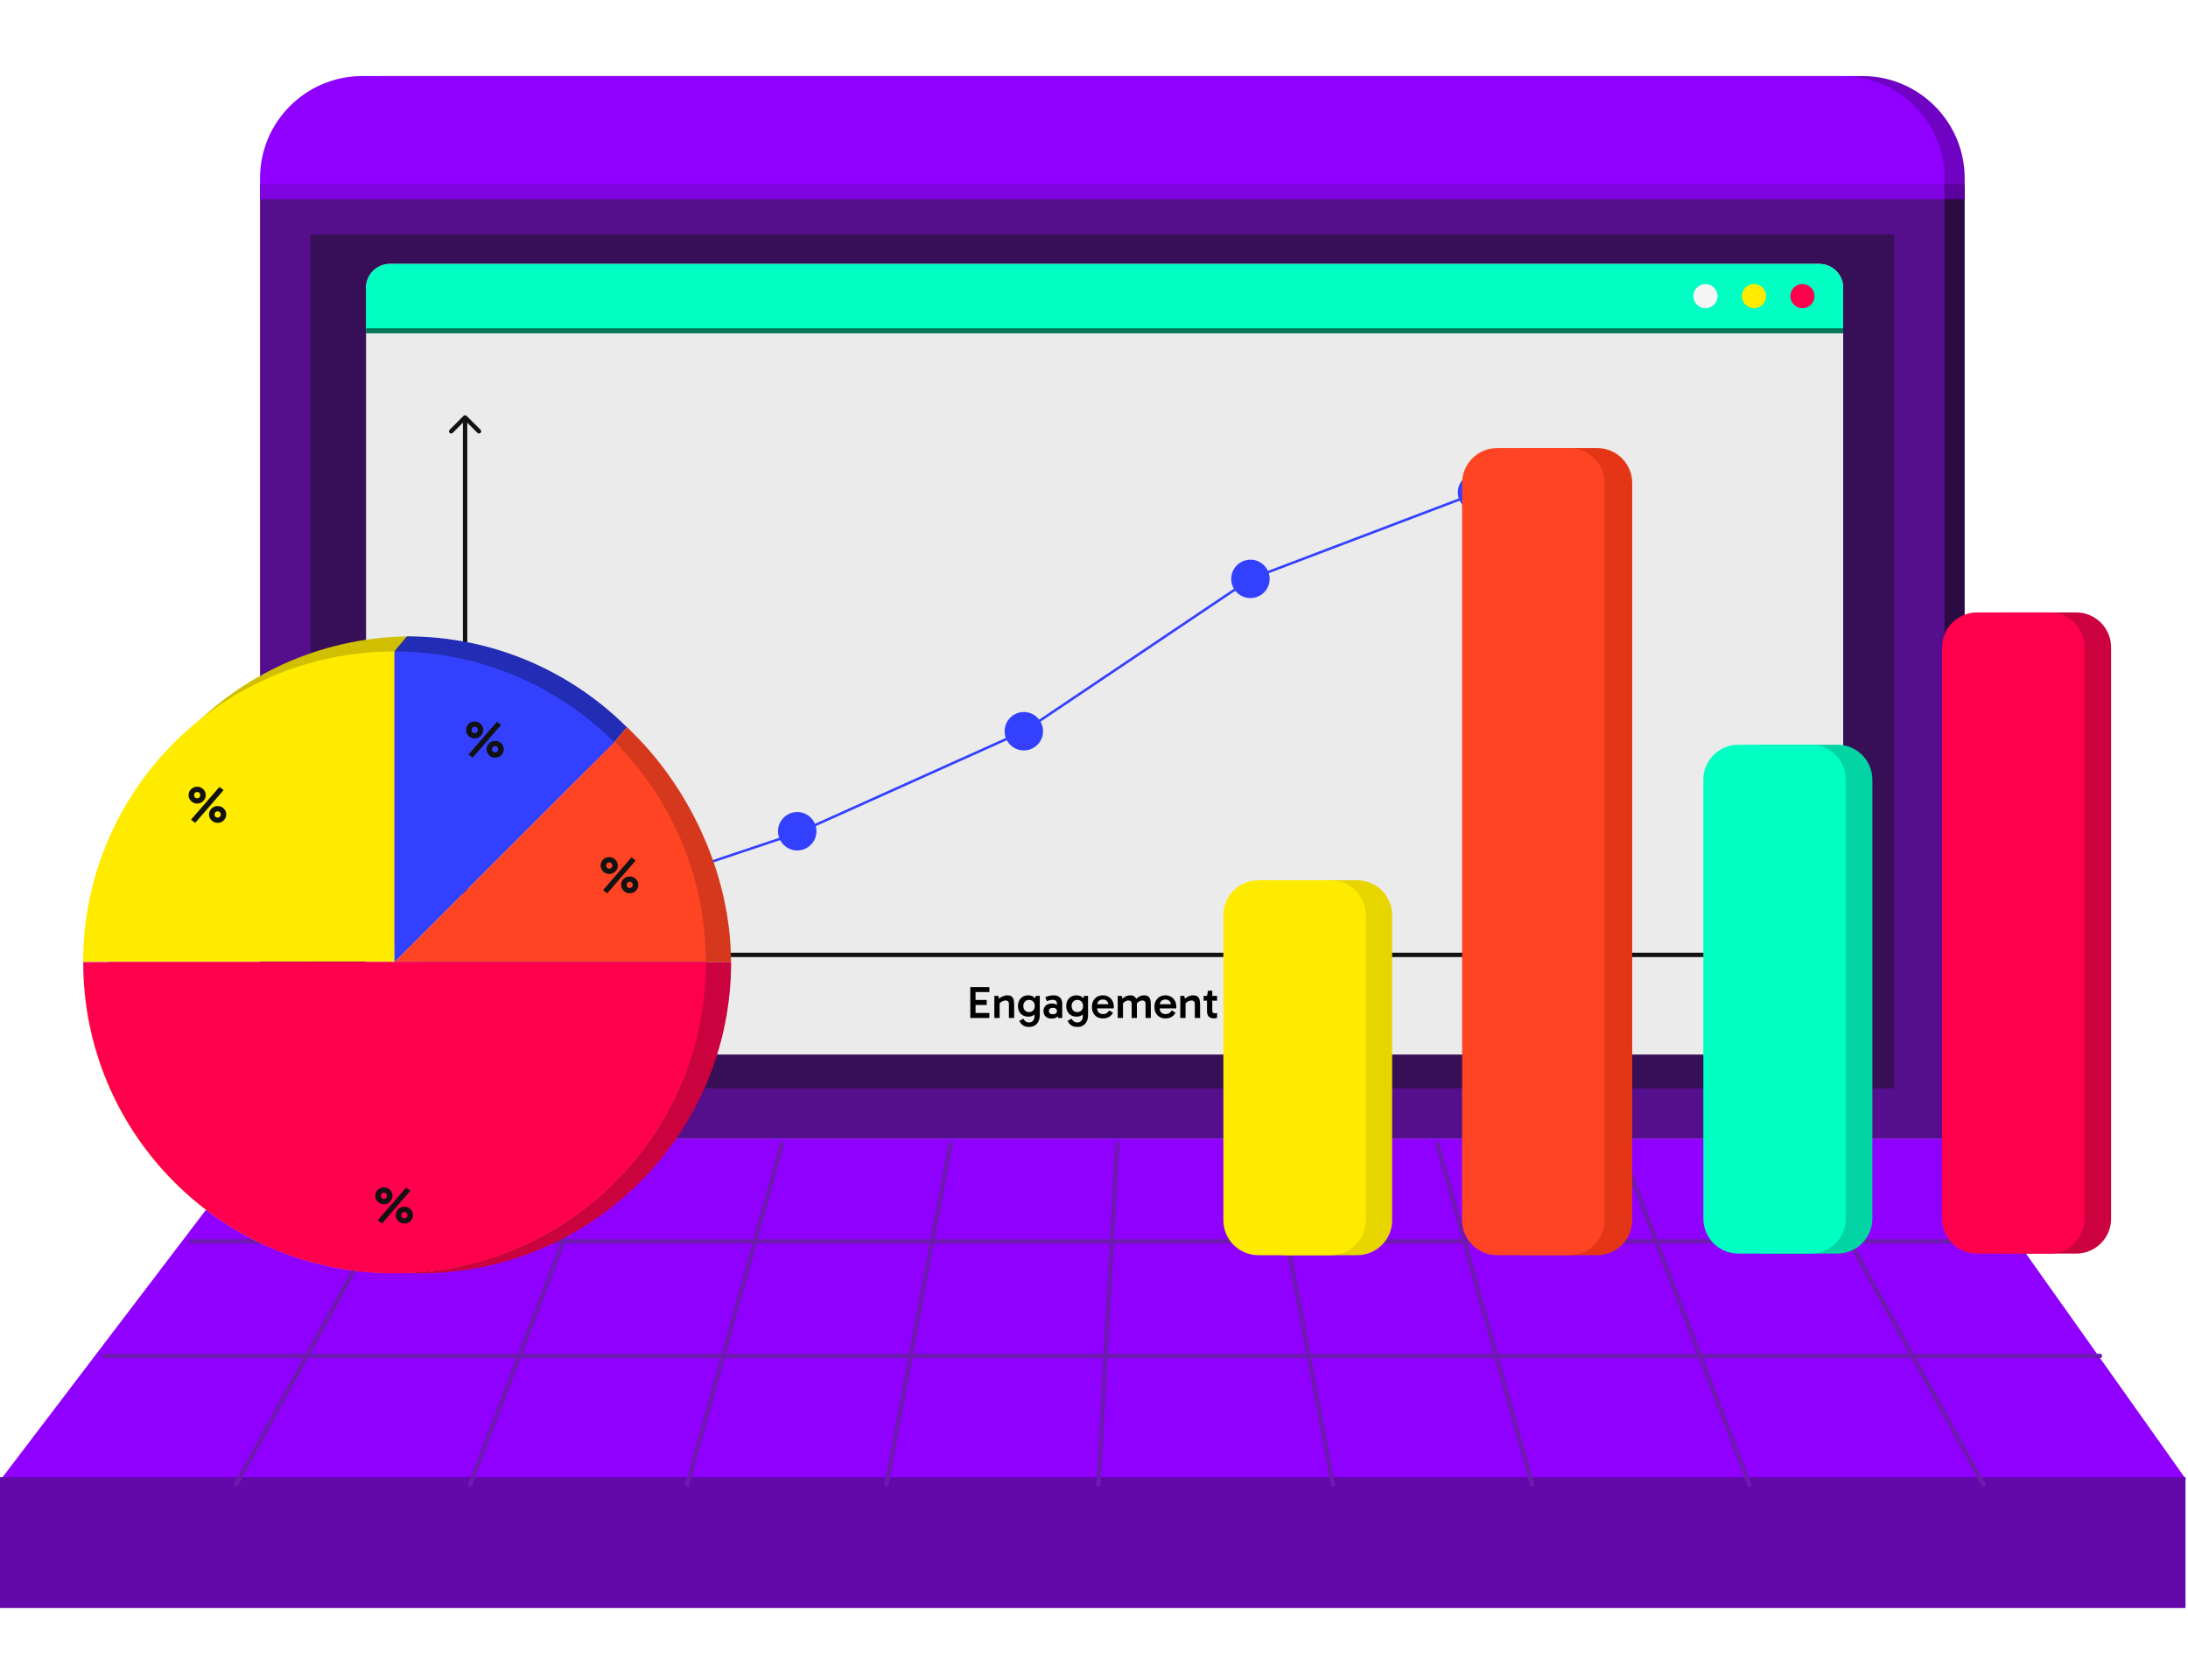 <svg width="608" height="467" viewBox="0 0 608 467" fill="none" xmlns="http://www.w3.org/2000/svg">
<path d="M545.944 51.166H77.856V316.505H545.944V51.166Z" fill="#2A0B42"/>
<path d="M533.35 58.162V309.508H79.255V58.162H533.35Z" fill="#370F56" stroke="#550E8C" stroke-width="13.993"/>
<path d="M106.273 25.336H517.527C533.21 25.336 545.944 38.07 545.944 53.753V55.364H77.856V53.753C77.856 38.07 90.591 25.336 106.273 25.336Z" fill="#5A019F"/>
<path d="M106.273 21.138H517.527C533.21 21.138 545.944 33.872 545.944 49.555V51.166H77.856V49.555C77.856 33.872 90.591 21.138 106.273 21.138Z" fill="#6F02C3"/>
<path d="M100.676 25.336H511.93C527.613 25.336 540.347 38.07 540.347 53.753V55.364H72.259V53.753C72.259 38.07 84.993 25.336 100.676 25.336Z" fill="#8004DF"/>
<path d="M100.676 21.138H511.93C527.613 21.138 540.347 33.872 540.347 49.555V51.166H72.259V49.555C72.259 33.872 84.993 21.138 100.676 21.138Z" fill="#9000FF"/>
<path d="M72.26 316.504L0.197 411.249H607.497L540.347 316.504H72.26Z" fill="#9000FF"/>
<path d="M607.3 410.563H0V446.945H607.3V410.563Z" fill="#6308A9"/>
<g filter="url(#filter0_d_1_903)">
<path d="M51.632 343.625H559.568" stroke="#6E1AAF" stroke-width="1.215" stroke-linecap="round" stroke-linejoin="round"/>
<path d="M27.409 375.472H582.14" stroke="#6E1AAF" stroke-width="1.215" stroke-linecap="round" stroke-linejoin="round"/>
<path d="M309.076 316.504L303.845 411.249" stroke="#6E1AAF" stroke-width="1.215" stroke-linecap="round" stroke-linejoin="round"/>
<path d="M262.738 316.504L244.926 411.249" stroke="#6E1AAF" stroke-width="1.215" stroke-linecap="round" stroke-linejoin="round"/>
<path d="M215.941 316.504L189.594 411.249" stroke="#6E1AAF" stroke-width="1.215" stroke-linecap="round" stroke-linejoin="round"/>
<path d="M165.476 316.504L129.238 411.249" stroke="#6E1AAF" stroke-width="1.215" stroke-linecap="round" stroke-linejoin="round"/>
<path d="M116.328 316.504L64.174 411.249" stroke="#6E1AAF" stroke-width="1.215" stroke-linecap="round" stroke-linejoin="round"/>
<path d="M351.203 316.504L369.015 411.249" stroke="#6E1AAF" stroke-width="1.215" stroke-linecap="round" stroke-linejoin="round"/>
<path d="M398 316.504L424.347 411.249" stroke="#6E1AAF" stroke-width="1.215" stroke-linecap="round" stroke-linejoin="round"/>
<path d="M448.464 316.504L484.705 411.249" stroke="#6E1AAF" stroke-width="1.215" stroke-linecap="round" stroke-linejoin="round"/>
<path d="M497.612 316.504L549.766 411.249" stroke="#6E1AAF" stroke-width="1.215" stroke-linecap="round" stroke-linejoin="round"/>
</g>
<path d="M505.531 73.351H108.367C104.695 73.351 101.718 76.328 101.718 80V286.457C101.718 290.129 104.695 293.105 108.367 293.105H505.531C509.203 293.105 512.18 290.129 512.18 286.457V80C512.18 76.328 509.203 73.351 505.531 73.351Z" fill="#EBEBEB"/>
<path d="M270.708 279.318V277.932H274.196V279.318H270.708ZM270.67 275.741L271.085 275.212V281.937L270.607 281.547H274.927V282.932H269.625V274.356H274.927V275.741H270.67ZM279.912 276.648C280.349 276.648 280.693 276.719 280.945 276.862C281.197 277.005 281.386 277.202 281.512 277.454C281.638 277.697 281.717 277.974 281.751 278.285C281.793 278.587 281.814 278.902 281.814 279.23V282.932H280.353V279.104C280.353 278.692 280.265 278.419 280.088 278.285C279.921 278.142 279.711 278.071 279.459 278.071C279.224 278.071 278.98 278.121 278.728 278.222C278.485 278.314 278.262 278.445 278.061 278.612C277.859 278.772 277.696 278.957 277.57 279.167L277.456 278.373H277.771V282.932H276.31V276.786H277.406L277.708 277.907L277.28 277.92C277.515 277.66 277.771 277.437 278.048 277.252C278.325 277.059 278.619 276.912 278.93 276.812C279.249 276.702 279.576 276.648 279.912 276.648ZM285.918 285.438C285.574 285.438 285.238 285.388 284.91 285.287C284.591 285.195 284.297 285.035 284.029 284.809C283.76 284.59 283.529 284.296 283.336 283.927L283.235 283.738L284.356 283.159C284.566 283.503 284.789 283.759 285.024 283.927C285.259 284.095 285.561 284.179 285.93 284.179C286.392 284.179 286.762 284.032 287.039 283.738C287.324 283.444 287.467 282.995 287.467 282.391V280.955H287.593V278.121H287.467L287.819 276.786H288.928V282.126C288.928 282.848 288.798 283.457 288.537 283.952C288.285 284.448 287.933 284.817 287.479 285.06C287.034 285.312 286.514 285.438 285.918 285.438ZM285.729 282.567C285.166 282.567 284.671 282.445 284.243 282.202C283.815 281.958 283.479 281.614 283.235 281.169C282.992 280.724 282.87 280.208 282.87 279.62C282.87 279.024 282.988 278.508 283.223 278.071C283.466 277.626 283.802 277.278 284.23 277.026C284.667 276.774 285.166 276.648 285.729 276.648C286.258 276.648 286.724 276.774 287.127 277.026C287.53 277.269 287.84 277.613 288.059 278.058C288.285 278.503 288.399 279.024 288.399 279.62C288.399 280.216 288.285 280.737 288.059 281.182C287.84 281.627 287.53 281.971 287.127 282.214C286.732 282.449 286.266 282.567 285.729 282.567ZM285.956 281.308C286.426 281.308 286.808 281.152 287.102 280.842C287.395 280.523 287.542 280.111 287.542 279.607C287.542 279.104 287.395 278.696 287.102 278.386C286.808 278.067 286.426 277.907 285.956 277.907C285.485 277.907 285.099 278.067 284.797 278.386C284.503 278.696 284.356 279.108 284.356 279.62C284.356 280.115 284.503 280.523 284.797 280.842C285.099 281.152 285.485 281.308 285.956 281.308ZM292.245 283.108C291.775 283.108 291.367 283.024 291.023 282.857C290.687 282.68 290.427 282.437 290.242 282.126C290.058 281.815 289.965 281.446 289.965 281.018C289.965 280.598 290.058 280.233 290.242 279.922C290.435 279.612 290.704 279.368 291.048 279.192C291.393 279.007 291.791 278.915 292.245 278.915C292.841 278.915 293.319 279.049 293.68 279.318C294.05 279.586 294.302 279.964 294.436 280.451L293.706 280.401V278.877C293.706 278.625 293.617 278.398 293.441 278.197C293.273 277.995 292.984 277.895 292.572 277.895C292.337 277.895 292.077 277.924 291.791 277.983C291.506 278.033 291.212 278.13 290.91 278.272L290.469 277.189C290.822 277.013 291.191 276.879 291.577 276.786C291.972 276.694 292.362 276.648 292.748 276.648C293.294 276.648 293.743 276.749 294.096 276.95C294.457 277.143 294.726 277.408 294.902 277.743C295.078 278.079 295.166 278.466 295.166 278.902V282.932H294.046L293.718 281.786L294.436 281.572C294.293 282.076 294.029 282.458 293.643 282.718C293.265 282.978 292.799 283.108 292.245 283.108ZM292.585 281.912C292.921 281.912 293.189 281.832 293.391 281.673C293.601 281.513 293.706 281.295 293.706 281.018C293.706 280.724 293.601 280.502 293.391 280.35C293.189 280.191 292.921 280.111 292.585 280.111C292.249 280.111 291.976 280.191 291.766 280.35C291.565 280.502 291.464 280.724 291.464 281.018C291.464 281.295 291.565 281.513 291.766 281.673C291.976 281.832 292.249 281.912 292.585 281.912ZM299.336 285.438C298.991 285.438 298.656 285.388 298.328 285.287C298.009 285.195 297.715 285.035 297.447 284.809C297.178 284.59 296.947 284.296 296.754 283.927L296.653 283.738L297.774 283.159C297.984 283.503 298.206 283.759 298.441 283.927C298.677 284.095 298.979 284.179 299.348 284.179C299.81 284.179 300.179 284.032 300.456 283.738C300.742 283.444 300.885 282.995 300.885 282.391V280.955H301.011V278.121H300.885L301.237 276.786H302.346V282.126C302.346 282.848 302.215 283.457 301.955 283.952C301.703 284.448 301.351 284.817 300.897 285.06C300.452 285.312 299.932 285.438 299.336 285.438ZM299.147 282.567C298.584 282.567 298.089 282.445 297.661 282.202C297.232 281.958 296.897 281.614 296.653 281.169C296.41 280.724 296.288 280.208 296.288 279.62C296.288 279.024 296.405 278.508 296.641 278.071C296.884 277.626 297.22 277.278 297.648 277.026C298.085 276.774 298.584 276.648 299.147 276.648C299.676 276.648 300.142 276.774 300.545 277.026C300.948 277.269 301.258 277.613 301.477 278.058C301.703 278.503 301.817 279.024 301.817 279.62C301.817 280.216 301.703 280.737 301.477 281.182C301.258 281.627 300.948 281.971 300.545 282.214C300.15 282.449 299.684 282.567 299.147 282.567ZM299.373 281.308C299.844 281.308 300.226 281.152 300.519 280.842C300.813 280.523 300.96 280.111 300.96 279.607C300.96 279.104 300.813 278.696 300.519 278.386C300.226 278.067 299.844 277.907 299.373 277.907C298.903 277.907 298.517 278.067 298.215 278.386C297.921 278.696 297.774 279.108 297.774 279.62C297.774 280.115 297.921 280.523 298.215 280.842C298.517 281.152 298.903 281.308 299.373 281.308ZM306.455 283.058C305.851 283.058 305.322 282.928 304.868 282.668C304.415 282.399 304.058 282.025 303.798 281.547C303.546 281.068 303.42 280.51 303.42 279.872C303.42 279.225 303.546 278.663 303.798 278.184C304.058 277.697 304.415 277.319 304.868 277.051C305.322 276.782 305.851 276.648 306.455 276.648C307.068 276.648 307.601 276.786 308.054 277.063C308.516 277.332 308.873 277.71 309.125 278.197C309.377 278.675 309.503 279.23 309.503 279.859C309.503 279.935 309.499 280.01 309.49 280.086C309.49 280.161 309.486 280.229 309.478 280.287H304.704V279.116H308.394L308.092 279.784C308.092 279.204 307.958 278.73 307.689 278.361C307.421 277.991 307.013 277.806 306.468 277.806C305.972 277.806 305.578 277.962 305.284 278.272C304.998 278.575 304.856 278.978 304.856 279.481V280.149C304.856 280.669 304.998 281.085 305.284 281.396C305.578 281.698 305.981 281.849 306.493 281.849C306.955 281.849 307.311 281.753 307.563 281.559C307.824 281.366 308.046 281.127 308.231 280.842L309.276 281.471C308.999 281.992 308.63 282.386 308.168 282.655C307.706 282.924 307.135 283.058 306.455 283.058ZM310.599 282.932V276.786H311.695L311.997 277.907L311.569 277.92C311.795 277.66 312.035 277.437 312.286 277.252C312.547 277.059 312.824 276.912 313.118 276.812C313.42 276.702 313.731 276.648 314.05 276.648C314.478 276.648 314.818 276.719 315.07 276.862C315.322 277.005 315.506 277.202 315.624 277.454C315.75 277.697 315.83 277.974 315.863 278.285C315.905 278.587 315.926 278.902 315.926 279.23V282.932H314.465V279.104C314.465 278.692 314.377 278.419 314.201 278.285C314.033 278.142 313.827 278.071 313.584 278.071C313.248 278.071 312.92 278.176 312.601 278.386C312.282 278.596 312.035 278.856 311.858 279.167L311.745 278.373H312.06V282.932H310.599ZM318.331 282.932V279.104C318.331 278.692 318.243 278.419 318.067 278.285C317.899 278.142 317.698 278.071 317.462 278.071C317.118 278.071 316.787 278.176 316.468 278.386C316.149 278.596 315.901 278.856 315.725 279.167L315.447 277.92C315.666 277.66 315.901 277.437 316.153 277.252C316.413 277.059 316.69 276.912 316.984 276.812C317.286 276.702 317.597 276.648 317.916 276.648C318.344 276.648 318.684 276.719 318.936 276.862C319.188 277.005 319.373 277.202 319.49 277.454C319.616 277.697 319.696 277.974 319.729 278.285C319.771 278.587 319.792 278.902 319.792 279.23V282.932H318.331ZM323.833 283.058C323.228 283.058 322.7 282.928 322.246 282.668C321.793 282.399 321.436 282.025 321.176 281.547C320.924 281.068 320.798 280.51 320.798 279.872C320.798 279.225 320.924 278.663 321.176 278.184C321.436 277.697 321.793 277.319 322.246 277.051C322.7 276.782 323.228 276.648 323.833 276.648C324.446 276.648 324.979 276.786 325.432 277.063C325.894 277.332 326.251 277.71 326.503 278.197C326.755 278.675 326.881 279.23 326.881 279.859C326.881 279.935 326.876 280.01 326.868 280.086C326.868 280.161 326.864 280.229 326.855 280.287H322.082V279.116H325.772L325.47 279.784C325.47 279.204 325.336 278.73 325.067 278.361C324.799 277.991 324.391 277.806 323.846 277.806C323.35 277.806 322.956 277.962 322.662 278.272C322.376 278.575 322.234 278.978 322.234 279.481V280.149C322.234 280.669 322.376 281.085 322.662 281.396C322.956 281.698 323.359 281.849 323.871 281.849C324.333 281.849 324.689 281.753 324.941 281.559C325.202 281.366 325.424 281.127 325.609 280.842L326.654 281.471C326.377 281.992 326.008 282.386 325.546 282.655C325.084 282.924 324.513 283.058 323.833 283.058ZM331.579 276.648C332.015 276.648 332.359 276.719 332.611 276.862C332.863 277.005 333.052 277.202 333.178 277.454C333.304 277.697 333.384 277.974 333.417 278.285C333.459 278.587 333.48 278.902 333.48 279.23V282.932H332.019V279.104C332.019 278.692 331.931 278.419 331.755 278.285C331.587 278.142 331.377 278.071 331.125 278.071C330.89 278.071 330.647 278.121 330.395 278.222C330.151 278.314 329.929 278.445 329.727 278.612C329.526 278.772 329.362 278.957 329.236 279.167L329.123 278.373H329.438V282.932H327.977V276.786H329.072L329.375 277.907L328.947 277.92C329.182 277.66 329.438 277.437 329.715 277.252C329.992 277.059 330.286 276.912 330.596 276.812C330.915 276.702 331.243 276.648 331.579 276.648ZM337.307 283.045C336.719 283.045 336.253 282.886 335.909 282.567C335.573 282.239 335.405 281.727 335.405 281.03V276.862V276.786L335.682 275.363H336.866V280.905C336.866 281.156 336.929 281.341 337.055 281.459C337.181 281.576 337.345 281.635 337.546 281.635C337.681 281.635 337.802 281.627 337.911 281.61C338.021 281.593 338.117 281.572 338.201 281.547V282.907C338.075 282.949 337.941 282.983 337.798 283.008C337.664 283.033 337.5 283.045 337.307 283.045ZM334.461 278.121V276.786H338.201V278.121H334.461Z" fill="black"/>
<path d="M108.367 74.751H505.534C509.202 74.751 512.183 77.728 512.183 81.399V92.648H101.719V81.399C101.719 77.731 104.697 74.751 108.367 74.751Z" fill="#00755A"/>
<path d="M108.367 73.351H505.534C509.202 73.351 512.183 76.329 512.183 80V91.249H101.719V80C101.719 76.332 104.697 73.351 108.367 73.351Z" fill="#00FFC3"/>
<path d="M500.863 85.659C502.718 85.659 504.221 84.156 504.221 82.301C504.221 80.446 502.718 78.943 500.863 78.943C499.009 78.943 497.505 80.446 497.505 82.301C497.505 84.156 499.009 85.659 500.863 85.659Z" fill="#FF004C"/>
<path d="M487.389 85.659C489.243 85.659 490.747 84.156 490.747 82.301C490.747 80.446 489.243 78.943 487.389 78.943C485.534 78.943 484.031 80.446 484.031 82.301C484.031 84.156 485.534 85.659 487.389 85.659Z" fill="#FFEB00"/>
<path d="M473.913 85.659C475.768 85.659 477.271 84.156 477.271 82.301C477.271 80.446 475.768 78.943 473.913 78.943C472.059 78.943 470.555 80.446 470.555 82.301C470.555 84.156 472.059 85.659 473.913 85.659Z" fill="#F5F5F5"/>
<path d="M129.668 115.591C129.431 115.353 129.046 115.353 128.809 115.591L124.944 119.455C124.707 119.693 124.707 120.077 124.944 120.314C125.181 120.551 125.566 120.551 125.803 120.314L129.238 116.879L132.674 120.314C132.911 120.551 133.295 120.551 133.533 120.314C133.77 120.077 133.77 119.693 133.533 119.455L129.668 115.591ZM129.846 265.41L129.846 116.02L128.631 116.02L128.631 265.41L129.846 265.41Z" fill="#121212"/>
<path d="M478.865 265.839C479.103 265.602 479.103 265.218 478.865 264.98L475.001 261.116C474.763 260.878 474.379 260.878 474.142 261.116C473.905 261.353 473.905 261.737 474.142 261.975L477.577 265.41L474.142 268.845C473.905 269.082 473.905 269.467 474.142 269.704C474.379 269.941 474.763 269.941 475.001 269.704L478.865 265.839ZM129.238 266.017L478.436 266.017V264.803L129.238 264.803V266.017Z" fill="#121212"/>
<circle cx="158.513" cy="252.217" r="5.339" fill="#3341FF"/>
<path d="M129.086 265.384L158.122 252.791L221.791 231.451L284.76 203.115L347.729 160.786L410.348 136.998" stroke="#3341FF" stroke-width="0.7"/>
<circle cx="221.532" cy="231.037" r="5.339" fill="#3341FF"/>
<circle cx="284.501" cy="203.242" r="5.339" fill="#3341FF"/>
<circle cx="347.47" cy="160.899" r="5.339" fill="#3341FF"/>
<circle cx="410.439" cy="136.853" r="5.339" fill="#3341FF"/>
<path d="M377.135 244.666H356.995C351.628 244.666 347.278 249.016 347.278 254.382V339.154C347.278 344.521 351.628 348.871 356.995 348.871H377.135C382.502 348.871 386.852 344.521 386.852 339.154V254.382C386.852 249.016 382.502 244.666 377.135 244.666Z" fill="#E7D500"/>
<path d="M369.81 244.666H349.669C344.303 244.666 339.952 249.016 339.952 254.382V339.154C339.952 344.521 344.303 348.871 349.669 348.871H369.81C375.176 348.871 379.527 344.521 379.527 339.154V254.382C379.527 249.016 375.176 244.666 369.81 244.666Z" fill="#FFEB00"/>
<path d="M443.844 124.541H423.704C418.337 124.541 413.987 128.891 413.987 134.257V339.154C413.987 344.521 418.337 348.871 423.704 348.871H443.844C449.211 348.871 453.561 344.521 453.561 339.154V134.257C453.561 128.891 449.211 124.541 443.844 124.541Z" fill="#E43617"/>
<path d="M436.148 124.541H416.008C410.641 124.541 406.291 128.891 406.291 134.257V339.154C406.291 344.521 410.641 348.871 416.008 348.871H436.148C441.515 348.871 445.865 344.521 445.865 339.154V134.257C445.865 128.891 441.515 124.541 436.148 124.541Z" fill="#FE4423"/>
<path d="M510.577 206.991H490.436C485.07 206.991 480.719 211.342 480.719 216.708V338.713C480.719 344.08 485.07 348.43 490.436 348.43H510.577C515.943 348.43 520.293 344.08 520.293 338.713V216.708C520.293 211.342 515.943 206.991 510.577 206.991Z" fill="#02D5A3"/>
<path d="M503.186 206.991H483.046C477.679 206.991 473.329 211.342 473.329 216.708V338.713C473.329 344.08 477.679 348.43 483.046 348.43H503.186C508.553 348.43 512.903 344.08 512.903 338.713V216.708C512.903 211.342 508.553 206.991 503.186 206.991Z" fill="#00FFC3"/>
<path d="M576.915 170.216H556.774C551.408 170.216 547.057 174.566 547.057 179.933V338.713C547.057 344.08 551.408 348.43 556.774 348.43H576.915C582.281 348.43 586.632 344.08 586.632 338.713V179.933C586.632 174.566 582.281 170.216 576.915 170.216Z" fill="#CB023E"/>
<path d="M569.525 170.216H549.384C544.018 170.216 539.667 174.566 539.667 179.933V338.713C539.667 344.08 544.018 348.43 549.384 348.43H569.525C574.891 348.43 579.241 344.08 579.241 338.713V179.933C579.241 174.566 574.891 170.216 569.525 170.216Z" fill="#FF004C"/>
<path fill-rule="evenodd" clip-rule="evenodd" d="M114.508 349.654C157.02 349.654 192.37 319.042 199.655 278.692C192.289 318.943 156.986 349.453 114.545 349.453C66.76 349.453 28.023 310.775 28.023 263.064H114.509V176.877C118.852 176.877 123.121 177.197 127.292 177.814C123.121 177.197 118.852 176.877 114.508 176.877C66.723 176.877 27.986 215.555 27.986 263.266C27.986 310.977 66.723 349.654 114.508 349.654Z" fill="#D1C002"/>
<path d="M176.313 204.165L116.602 267.401H203.124C203.124 243.511 191.97 219.821 176.313 204.165Z" fill="#D5381D"/>
<path d="M113.11 263.197V176.877C136.951 176.877 158.54 186.52 174.189 202.118L170.716 206.264L113.11 263.197Z" fill="#222CB4"/>
<path d="M174.214 202.066L170.716 206.264L172.815 208.363L176.313 204.165L174.214 202.066Z" fill="#D5381D"/>
<path d="M203.166 267.395C203.166 315.18 164.429 353.917 116.644 353.917C68.859 353.917 30.122 315.18 30.122 267.395" fill="#CA023E"/>
<path d="M113.064 176.878L109.566 181.076L113.064 181.776L114.813 180.376L113.064 176.878Z" fill="#222CB4"/>
<path fill-rule="evenodd" clip-rule="evenodd" d="M109.611 353.852C152.141 353.852 187.505 323.213 194.767 282.835C187.423 323.113 152.107 353.65 109.647 353.65C61.862 353.65 23.125 314.973 23.125 267.262H109.611V181.075C112.788 181.075 115.925 181.246 119.013 181.579C115.925 181.246 112.788 181.075 109.611 181.075C61.826 181.075 23.089 219.753 23.089 267.464C23.089 315.175 61.826 353.852 109.611 353.852Z" fill="#FFEB00"/>
<path d="M170.786 206.22L109.605 267.401H196.127C196.127 243.511 186.443 221.877 170.786 206.22Z" fill="#FE4423"/>
<path fill-rule="evenodd" clip-rule="evenodd" d="M109.611 267.395V181.075C133.452 181.075 155.041 190.718 170.691 206.316L109.611 267.395ZM109.611 267.401V267.597H196.133C196.133 266.656 196.118 265.717 196.089 264.783C196.114 265.653 196.127 266.525 196.127 267.401H109.611Z" fill="#3341FF"/>
<path d="M196.169 267.395C196.169 315.18 157.432 353.917 109.647 353.917C61.862 353.917 23.125 315.18 23.125 267.395" fill="#FF004C"/>
<path d="M106.13 340.077L104.964 339.188L112.864 330.078L114.03 330.953L106.13 340.077ZM106.67 334.698C106.242 334.698 105.844 334.592 105.474 334.378C105.115 334.164 104.828 333.882 104.615 333.532C104.401 333.183 104.294 332.794 104.294 332.366C104.294 331.919 104.401 331.521 104.615 331.171C104.828 330.821 105.115 330.544 105.474 330.34C105.844 330.127 106.242 330.02 106.67 330.02C107.117 330.02 107.52 330.127 107.879 330.34C108.239 330.554 108.526 330.836 108.739 331.186C108.953 331.536 109.06 331.929 109.06 332.366C109.06 332.794 108.953 333.183 108.739 333.532C108.526 333.882 108.234 334.164 107.865 334.378C107.505 334.592 107.107 334.698 106.67 334.698ZM106.67 333.226C106.922 333.226 107.131 333.149 107.296 332.993C107.462 332.828 107.544 332.619 107.544 332.366C107.544 332.104 107.462 331.89 107.296 331.725C107.131 331.56 106.922 331.477 106.67 331.477C106.427 331.477 106.223 331.56 106.057 331.725C105.902 331.89 105.824 332.104 105.824 332.366C105.824 332.619 105.902 332.828 106.057 332.993C106.223 333.149 106.427 333.226 106.67 333.226ZM112.369 340.062C111.931 340.062 111.533 339.96 111.173 339.756C110.814 339.542 110.522 339.26 110.299 338.911C110.085 338.561 109.978 338.167 109.978 337.73C109.978 337.293 110.085 336.899 110.299 336.549C110.522 336.19 110.814 335.908 111.173 335.704C111.533 335.5 111.931 335.398 112.369 335.398C112.806 335.398 113.204 335.5 113.564 335.704C113.933 335.908 114.224 336.19 114.438 336.549C114.652 336.909 114.759 337.303 114.759 337.73C114.759 338.167 114.647 338.561 114.424 338.911C114.21 339.26 113.923 339.542 113.564 339.756C113.204 339.96 112.806 340.062 112.369 340.062ZM112.369 338.605C112.611 338.605 112.816 338.527 112.981 338.371C113.146 338.206 113.228 337.992 113.228 337.73C113.228 337.468 113.146 337.259 112.981 337.103C112.816 336.938 112.611 336.856 112.369 336.856C112.116 336.856 111.907 336.938 111.742 337.103C111.586 337.259 111.509 337.468 111.509 337.73C111.509 337.992 111.586 338.206 111.742 338.371C111.907 338.527 112.116 338.605 112.369 338.605Z" fill="#121212"/>
<path d="M54.24 228.72L53.074 227.831L60.974 218.721L62.14 219.596L54.24 228.72ZM54.779 223.342C54.352 223.342 53.954 223.235 53.584 223.021C53.225 222.807 52.938 222.526 52.724 222.176C52.511 221.826 52.404 221.437 52.404 221.01C52.404 220.563 52.511 220.164 52.724 219.815C52.938 219.465 53.225 219.188 53.584 218.984C53.954 218.77 54.352 218.663 54.779 218.663C55.227 218.663 55.63 218.77 55.989 218.984C56.349 219.198 56.635 219.479 56.849 219.829C57.063 220.179 57.17 220.572 57.17 221.01C57.17 221.437 57.063 221.826 56.849 222.176C56.635 222.526 56.344 222.807 55.975 223.021C55.615 223.235 55.217 223.342 54.779 223.342ZM54.779 221.87C55.032 221.87 55.241 221.792 55.406 221.636C55.571 221.471 55.654 221.262 55.654 221.01C55.654 220.747 55.571 220.534 55.406 220.368C55.241 220.203 55.032 220.121 54.779 220.121C54.537 220.121 54.333 220.203 54.167 220.368C54.012 220.534 53.934 220.747 53.934 221.01C53.934 221.262 54.012 221.471 54.167 221.636C54.333 221.792 54.537 221.87 54.779 221.87ZM60.478 228.705C60.041 228.705 59.643 228.603 59.283 228.399C58.924 228.186 58.632 227.904 58.409 227.554C58.195 227.204 58.088 226.811 58.088 226.373C58.088 225.936 58.195 225.543 58.409 225.193C58.632 224.833 58.924 224.551 59.283 224.347C59.643 224.143 60.041 224.041 60.478 224.041C60.916 224.041 61.314 224.143 61.674 224.347C62.043 224.551 62.334 224.833 62.548 225.193C62.762 225.552 62.869 225.946 62.869 226.373C62.869 226.811 62.757 227.204 62.533 227.554C62.32 227.904 62.033 228.186 61.674 228.399C61.314 228.603 60.916 228.705 60.478 228.705ZM60.478 227.248C60.721 227.248 60.925 227.17 61.091 227.015C61.256 226.85 61.338 226.636 61.338 226.373C61.338 226.111 61.256 225.902 61.091 225.747C60.925 225.581 60.721 225.499 60.478 225.499C60.226 225.499 60.017 225.581 59.852 225.747C59.696 225.902 59.618 226.111 59.618 226.373C59.618 226.636 59.696 226.85 59.852 227.015C60.017 227.17 60.226 227.248 60.478 227.248Z" fill="#121212"/>
<path d="M131.351 210.604L130.185 209.715L138.084 200.606L139.25 201.48L131.351 210.604ZM131.89 205.226C131.462 205.226 131.064 205.119 130.695 204.905C130.335 204.692 130.049 204.41 129.835 204.06C129.621 203.71 129.514 203.322 129.514 202.894C129.514 202.447 129.621 202.049 129.835 201.699C130.049 201.349 130.335 201.072 130.695 200.868C131.064 200.654 131.462 200.547 131.89 200.547C132.337 200.547 132.74 200.654 133.1 200.868C133.459 201.082 133.746 201.364 133.96 201.713C134.173 202.063 134.28 202.457 134.28 202.894C134.28 203.322 134.173 203.71 133.96 204.06C133.746 204.41 133.454 204.692 133.085 204.905C132.725 205.119 132.327 205.226 131.89 205.226ZM131.89 203.754C132.142 203.754 132.351 203.676 132.517 203.521C132.682 203.356 132.764 203.147 132.764 202.894C132.764 202.632 132.682 202.418 132.517 202.253C132.351 202.087 132.142 202.005 131.89 202.005C131.647 202.005 131.443 202.087 131.278 202.253C131.122 202.418 131.044 202.632 131.044 202.894C131.044 203.147 131.122 203.356 131.278 203.521C131.443 203.676 131.647 203.754 131.89 203.754ZM137.589 210.59C137.151 210.59 136.753 210.488 136.394 210.284C136.034 210.07 135.743 209.788 135.519 209.438C135.305 209.088 135.198 208.695 135.198 208.258C135.198 207.82 135.305 207.427 135.519 207.077C135.743 206.718 136.034 206.436 136.394 206.232C136.753 206.028 137.151 205.926 137.589 205.926C138.026 205.926 138.424 206.028 138.784 206.232C139.153 206.436 139.445 206.718 139.658 207.077C139.872 207.437 139.979 207.83 139.979 208.258C139.979 208.695 139.867 209.088 139.644 209.438C139.43 209.788 139.143 210.07 138.784 210.284C138.424 210.488 138.026 210.59 137.589 210.59ZM137.589 209.132C137.832 209.132 138.036 209.054 138.201 208.899C138.366 208.734 138.449 208.52 138.449 208.258C138.449 207.995 138.366 207.786 138.201 207.631C138.036 207.466 137.832 207.383 137.589 207.383C137.336 207.383 137.127 207.466 136.962 207.631C136.807 207.786 136.729 207.995 136.729 208.258C136.729 208.52 136.807 208.734 136.962 208.899C137.127 209.054 137.336 209.132 137.589 209.132Z" fill="#121212"/>
<path d="M168.746 248.29L167.58 247.401L175.48 238.291L176.646 239.166L168.746 248.29ZM169.285 242.912C168.858 242.912 168.459 242.805 168.09 242.591C167.731 242.377 167.444 242.096 167.23 241.746C167.016 241.396 166.91 241.007 166.91 240.58C166.91 240.133 167.016 239.734 167.23 239.385C167.444 239.035 167.731 238.758 168.09 238.554C168.459 238.34 168.858 238.233 169.285 238.233C169.732 238.233 170.136 238.34 170.495 238.554C170.855 238.768 171.141 239.049 171.355 239.399C171.569 239.749 171.676 240.143 171.676 240.58C171.676 241.007 171.569 241.396 171.355 241.746C171.141 242.096 170.85 242.377 170.481 242.591C170.121 242.805 169.723 242.912 169.285 242.912ZM169.285 241.44C169.538 241.44 169.747 241.362 169.912 241.207C170.077 241.041 170.16 240.832 170.16 240.58C170.16 240.317 170.077 240.104 169.912 239.938C169.747 239.773 169.538 239.691 169.285 239.691C169.042 239.691 168.838 239.773 168.673 239.938C168.518 240.104 168.44 240.317 168.44 240.58C168.44 240.832 168.518 241.041 168.673 241.207C168.838 241.362 169.042 241.44 169.285 241.44ZM174.984 248.275C174.547 248.275 174.149 248.173 173.789 247.969C173.43 247.756 173.138 247.474 172.915 247.124C172.701 246.774 172.594 246.381 172.594 245.943C172.594 245.506 172.701 245.113 172.915 244.763C173.138 244.403 173.43 244.122 173.789 243.918C174.149 243.713 174.547 243.611 174.984 243.611C175.422 243.611 175.82 243.713 176.179 243.918C176.549 244.122 176.84 244.403 177.054 244.763C177.268 245.122 177.375 245.516 177.375 245.943C177.375 246.381 177.263 246.774 177.039 247.124C176.826 247.474 176.539 247.756 176.179 247.969C175.82 248.173 175.422 248.275 174.984 248.275ZM174.984 246.818C175.227 246.818 175.431 246.74 175.596 246.585C175.762 246.42 175.844 246.206 175.844 245.943C175.844 245.681 175.762 245.472 175.596 245.317C175.431 245.152 175.227 245.069 174.984 245.069C174.732 245.069 174.523 245.152 174.358 245.317C174.202 245.472 174.124 245.681 174.124 245.943C174.124 246.206 174.202 246.42 174.358 246.585C174.523 246.74 174.732 246.818 174.984 246.818Z" fill="#121212"/>
<defs>
<filter id="filter0_d_1_903" x="25.402" y="314.498" width="561.543" height="101.557" filterUnits="userSpaceOnUse" color-interpolation-filters="sRGB">
<feFlood flood-opacity="0" result="BackgroundImageFix"/>
<feColorMatrix in="SourceAlpha" type="matrix" values="0 0 0 0 0 0 0 0 0 0 0 0 0 0 0 0 0 0 127 0" result="hardAlpha"/>
<feOffset dx="1.399" dy="1.399"/>
<feGaussianBlur stdDeviation="1.399"/>
<feComposite in2="hardAlpha" operator="out"/>
<feColorMatrix type="matrix" values="0 0 0 0 0.216 0 0 0 0 0.059 0 0 0 0 0.337 0 0 0 0.4 0"/>
<feBlend mode="normal" in2="BackgroundImageFix" result="effect1_dropShadow_1_903"/>
<feBlend mode="normal" in="SourceGraphic" in2="effect1_dropShadow_1_903" result="shape"/>
</filter>
</defs>
</svg>
